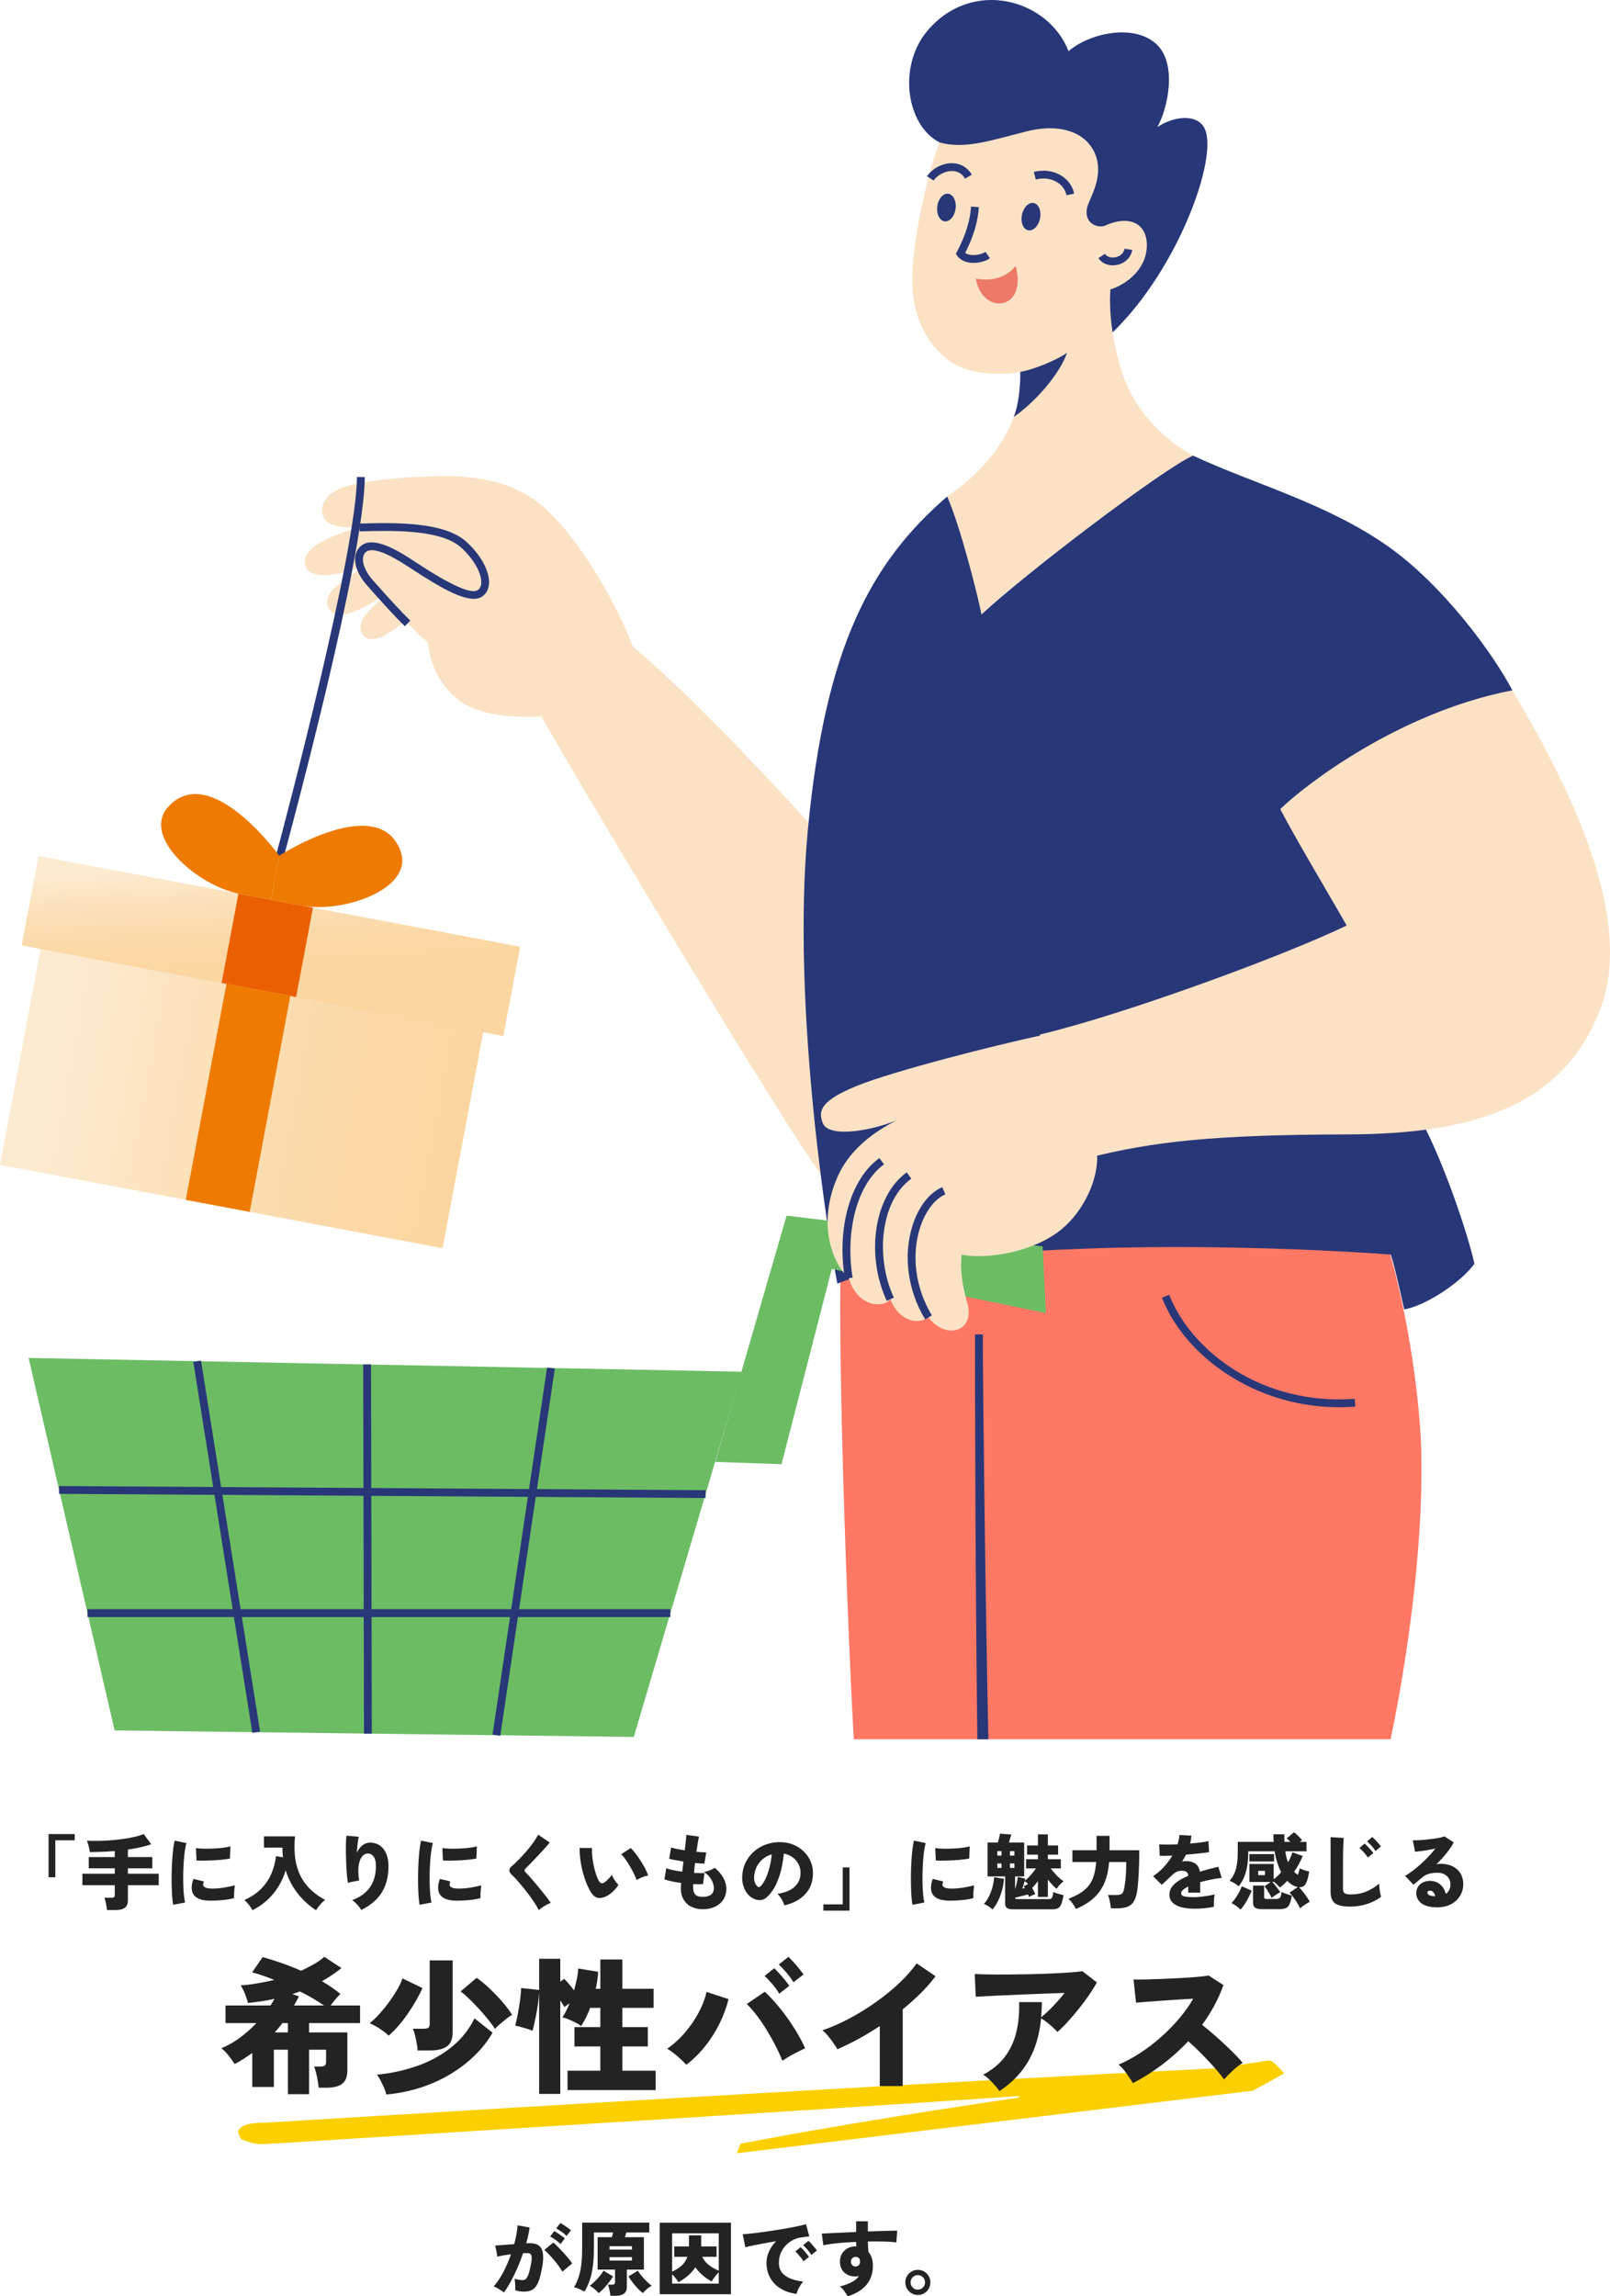 <?xml version="1.0" encoding="UTF-8"?><svg id="_レイヤー_2" xmlns="http://www.w3.org/2000/svg" width="391.996" height="559.062" xmlns:xlink="http://www.w3.org/1999/xlink" viewBox="0 0 391.996 559.062"><defs><linearGradient id="_名称未設定グラデーション_136" x1="-1416.17" y1="-499.742" x2="-1306.519" y2="-499.742" gradientTransform="translate(1421.072 762.427)" gradientUnits="userSpaceOnUse"><stop offset=".073" stop-color="#fdebd1"/><stop offset=".394" stop-color="#fce1ba"/><stop offset=".752" stop-color="#fbd8a6"/><stop offset="1" stop-color="#fbd6a0"/></linearGradient><linearGradient id="_名称未設定グラデーション_136-2" x1="-1366.64" y1="-554.639" x2="-1359.824" y2="-527.154" gradientTransform="translate(1427.167 763.023)" xlink:href="#_名称未設定グラデーション_136"/></defs><g id="text"><path d="M228.727,34.666c-8.13-4.249-10.142-18.594-2.957-27.135,10.926-12.989,29.485-7.76,34.399,4.94,4.893-4.291,15.505-6.754,21.125-1.965,5.62,4.789,2.931,16.259.474,20.453,3.888-2.636,9.278-3.266,11.291-.107,4.282,6.719-7.002,37.045-24.182,51.899-6.279-5.789-36.41-43.748-40.151-48.085Z" fill="#283778"/><path d="M228.727,34.666c-1.878,4.612-5.519,18.125-6.494,29.991-.975,11.867,3.387,19.029,8.679,23.042,5.292,4.013,14.095,3.561,17.502,2.831.731,12.843-7.459,23.261-17.791,30.346,2.13,5.407,6.074,19.238,8.349,28.714,7.512-7.598,41.738-33.072,51.509-38.666-5.409-2.906-13.952-9.707-17.327-20.379-3.223-10.189-2.979-17.75-2.8-20.074,3.409-1.061,8.491-4.439,8.853-10.165.362-5.726-4.025-8.24-10.35-5.284-2.312.576-5.348-1.273-3.958-5.168.814-2.279,3.773-7.12,1.807-12.194-1.966-5.074-8.012-7.87-16.74-5.674-8.729,2.196-15.05,4.428-21.239,2.68Z" fill="#fce2c4"/><path d="M270.927,64.601c.375,0,.76-.042,1.148-.129,1.93-.431,3.34-1.86,3.59-3.641l-1.887-.265c-.168,1.198-1.204,1.843-2.118,2.046-.845.189-2.039.09-2.625-.809l-1.596,1.042c.733,1.122,2.033,1.755,3.487,1.755Z" fill="#283778"/><path d="M227.313,43.959c.892-1.361,2.852-2.358,4.551-2.324,1.348.029,2.396.654,3.112,1.858l1.637-.975c-1.045-1.755-2.717-2.745-4.709-2.788-2.38-.049-4.924,1.259-6.186,3.185l1.594,1.044Z" fill="#283778"/><path d="M259.66,47.529l1.868-.379c-.366-1.804-1.463-3.356-3.088-4.368-1.929-1.202-4.384-1.538-6.733-.921l.483,1.843c1.845-.484,3.756-.231,5.242.696.832.518,1.894,1.482,2.228,3.13Z" fill="#283778"/><ellipse cx="230.436" cy="50.525" rx="3.387" ry="2.25" transform="translate(150.481 272.473) rotate(-82.556)" fill="#283778"/><ellipse cx="251.017" cy="52.75" rx="3.387" ry="2.25" transform="translate(148.917 288.053) rotate(-78.411)" fill="#283778"/><path d="M237.055,64.003c1.479,0,2.981-.436,3.966-1.116l-1.082-1.569c-1.177.811-3.714,1.148-4.936.25,2.031-3.988,3.118-7.641,3.32-11.149l-1.903-.109c-.193,3.361-1.344,7.055-3.42,10.98l-.274.519.34.479c.868,1.221,2.415,1.714,3.988,1.715Z" fill="#283778"/><path d="M237.613,67.815c3.629.747,7.488-.196,9.657-3.093.848,2.738.996,7.55-2.502,8.877-3.107,1.179-6.529-1.42-7.155-5.784Z" fill="#ed7969"/><path d="M338.584,423.443c5.708-27.373,8.579-57.044,7.153-76.212-1.664-22.383-7.023-42.831-9.957-50.168-5.148.139-126.857,3.497-130.676,3.477-1.56,12.446.576,82.26,2.759,122.903h130.72Z" fill="#ff7864"/><path d="M326.089,342.603c1.295,0,2.595-.048,3.901-.145l-.141-1.9c-22.455,1.663-39.725-11.481-45.177-25.321l-1.773.699c3.003,7.622,9.111,14.531,17.2,19.454,7.805,4.75,16.721,7.214,25.989,7.214Z" fill="#283778"/><path d="M204.499,208.69c-9.445-10.508-33.728-37.369-50.402-51.25-4.095-10.815-12.779-25.642-20.819-33.173-6.801-6.369-15.211-8.406-25.287-8.341-10.076.065-18.836,1.14-23.366,2.363-4.223,1.14-6.744,3.807-6.114,6.854.699,3.377,5.256,3.272,9.033,3.271-3.44.986-6.109,1.783-9.235,3.498-3.567,1.957-4.729,4.148-3.735,6.31.736,1.601,3.326,2.051,6.085,1.704,3.075-.387,6.226-1.473,8.052-2.154-1.708,1.2-4.545,3.058-6.969,5.115-1.689,1.433-2.568,3.331-1.873,4.892,1.001,2.248,3.391,2.249,6.285,1.145,3.111-1.187,6.248-3.297,8.168-4.424-1.595,1.493-3.989,3.428-5.548,5.491-1.078,1.427-1.248,3.113-.551,4.366.932,1.676,3.333,1.522,5.355.395,2.069-1.153,3.942-2.687,5.122-3.498,1.424,1.387,4.354,4.274,5.515,5.254.171,2.333,1.193,8.85,7.051,13.606,5.858,4.755,15.558,4.477,20.601,4.348,3.339,6.66,62.313,105.177,68.637,112.183.816-15.939,3.068-67.304,3.992-77.955Z" fill="#fce2c4"/><path d="M98.566,152.457l1.328-1.366c-2.136-2.076-5.151-5.334-9.218-9.96-1.87-2.127-3.075-5.068-1.762-6.573.847-.971,3.219-1.255,9.704,2.905.449.288.945.611,1.479.959,7.435,4.843,14.363,9.002,17.416,6.729.968-.72,1.51-1.822,1.567-3.185.126-2.981-2.141-7.064-5.641-10.16-5.537-4.899-17.803-4.564-25.919-4.341l.052,1.905c7.817-.214,19.63-.537,24.605,3.864,3.045,2.694,5.101,6.252,5,8.652-.033.782-.303,1.366-.801,1.737-2.243,1.67-11.349-4.263-15.238-6.797-.538-.35-1.038-.676-1.49-.966-3.963-2.542-9.536-5.572-12.168-2.554-2.14,2.452-.654,6.33,1.767,9.084,4.1,4.664,7.148,7.958,9.321,10.069Z" fill="#283778"/><path d="M68.902,209.3c2.16-8.02,19.705-73.237,19.924-93.158l-1.906-.021c-.201,18.306-16.969,81.953-19.858,92.683l1.84.495Z" fill="#283778"/><path d="M358.988,307.679c-3.512,4.797-12.089,10.271-17.09,11.11-1.742-7.755-2.396-10.549-3.258-13.35,2.762-.509,15.874.556,20.348,2.24Z" fill="#283778"/><path d="M290.481,110.925c14.635,6.856,32.617,11.573,47.616,22.193,13.348,9.452,25.544,26.147,30.12,34.95-4.387,13.26-17.963,95.399-21.012,107.005,4.71,9.434,10.053,24.848,11.784,32.605-12.108-2.388-56.759-5.057-94.18-3.704-37.421,1.354-50.943,4.603-60.925,8.536-1.727-8.422-11.384-66.696-7.168-110.73,4.216-44.033,15.168-64.732,33.908-80.904,3.036,6.907,7.216,23.063,8.349,28.714,10.512-9.824,44.436-35.631,51.509-38.666Z" fill="#283778"/><path d="M310.871,197.441l1.678-.903c-.938-1.745-2.089-3.825-3.306-6.028-3.445-6.232-7.733-13.988-10.547-20.143l-1.733.792c2.844,6.221,7.152,14.012,10.613,20.272,1.215,2.198,2.362,4.273,3.296,6.008Z" fill="#283778"/><path d="M311.71,196.99c5.921-5.784,28.832-23.567,56.507-28.922,13.167,22.207,30.254,55.249,21.28,78.004-8.975,22.756-29.789,30.063-61.669,30.117-31.88.054-47.274,1.711-63.004,5.748-2.529-7.492-11.9-17.45-11.612-30.068,20.328-4.83,59.338-19.123,74.661-26.543-3.701-6.578-12.201-20.734-16.163-28.337Z" fill="#fce2c4"/><polygon points="254.66 319.697 253.852 303.452 191.509 295.959 174.165 355.912 190.279 356.476 202.516 308.94 254.66 319.697" fill="#6cbc64"/><polygon points="6.966 330.606 180.588 333.958 154.316 422.882 27.906 421.298 6.966 330.606" fill="#6cbc64"/><rect x="54.237" y="330.829" width="1.905" height="91.471" transform="translate(-58.523 13.362) rotate(-9.047)" fill="#283778"/><rect x="88.529" y="332.197" width="1.906" height="89.874" transform="translate(-.811 .193) rotate(-.123)" fill="#283778"/><rect x="82.314" y="376.809" width="90.382" height="1.905" transform="translate(-264.89 448.383) rotate(-81.552)" fill="#283778"/><rect x="92.132" y="284.55" width="1.906" height="157.401" transform="translate(-270.758 453.993) rotate(-89.631)" fill="#283778"/><rect x="21.3" y="391.778" width="141.911" height="1.906" fill="#283778"/><path d="M254.406,251.87c-12.102,2.572-36.897,8.891-45.737,12.483-8.841,3.592-9.539,6.097-8.342,9.078,1.571,3.912,12.869,1.553,18.167-.763-7.915,3.93-12.3,8.815-14.452,13.581-5.051,11.185-1.715,20.827,2.604,24.954,2.289,7.281,8.587,7.241,10.122,5.123,2.037,5.157,6.544,6.383,9.304,4.409,4.152,5.571,11.464,3.517,9.434-3.528-.992-3.442-1.833-7.514-1.356-11.768,4.3,1.039,15.424.197,23.152-5.266,5.906-4.175,10.008-12.27,9.833-18.677-3.119-5.793-8.159-20.189-12.728-29.625Z" fill="#fce2c4"/><path d="M207.586,311.05c-1.879-11.622,1.266-22.958,7.648-27.568l-1.116-1.545c-7.053,5.094-10.434,16.916-8.413,29.417l1.881-.304Z" fill="#283778"/><path d="M215.903,316.725l1.729-.8c-2.277-4.92-3.147-10.883-2.385-16.361.782-5.622,3.139-10.096,6.636-12.596l-1.108-1.55c-7.887,5.638-10.118,19.975-4.872,31.307Z" fill="#283778"/><path d="M225.257,321.228l1.629-.989c-3.983-6.559-5.056-14.543-2.87-21.357,1.274-3.969,3.575-6.998,6.155-8.101l-.749-1.752c-3.127,1.337-5.758,4.716-7.22,9.271-2.353,7.332-1.211,15.903,3.055,22.928Z" fill="#283778"/><path d="M248.414,90.531c2.872-.439,8.611-2.695,11.391-4.641-1.82,5.191-7.693,11.974-12.997,15.627,1.302-3.089,1.672-8.313,1.606-10.986Z" fill="#283778"/><rect x="4.902" y="231.077" width="109.651" height="63.216" transform="translate(49.637 -6.516) rotate(10.663)" fill="url(#_名称未設定グラデーション_136)"/><rect x="6.307" y="219.249" width="119.323" height="22.15" transform="translate(43.756 -8.229) rotate(10.663)" fill="url(#_名称未設定グラデーション_136-2)"/><rect x="55.842" y="219.08" width="18.464" height="22.15" transform="translate(43.693 -8.065) rotate(10.659)" fill="#ea6000"/><rect x="50.046" y="240.556" width="15.832" height="53.49" transform="translate(50.46 -6.109) rotate(10.663)" fill="#ee7a00"/><path d="M67.982,208.321s-16.867-23.313-27.087-11.812c-6.497,7.311,7.367,19.212,17.47,21.114,5.618,1.058,6.217,1.17,7.596,1.43,1.288-6.843,2.021-10.732,2.021-10.732Z" fill="#ee7a00"/><path d="M67.982,208.321s24.19-15.583,29.528-1.153c3.394,9.174-13.849,15.217-23.952,13.315-5.618-1.058-6.217-1.17-7.596-1.43,1.288-6.843,2.021-10.732,2.021-10.732Z" fill="#ee7a00"/><path d="M240.645,423.443c-.787-37.313-1.387-89.406-1.339-98.571l-1.906-.01c-.049,9.488.077,61.751.561,98.581h2.684Z" fill="#283778"/><path d="M310.998,502.991c-1.347-1.326-1.696-1.408-2.462-1.29-3.479.536-7.497,1.146-11.916,1.811-72.736,3.673-157.18,8.704-228.716,13.084-4.703.445-8.003-.3-9.83,1.997-.396.498.693,2.253.693,2.253,4.569,1.739,4.941,1.065,9.576.93,56.86-3.633,119.773-7.375,179.543-11.446.213-.015.233.352.021.383-43.055,6.297-67.597,11.209-67.597,11.209l-.941,2.319,125.614-15.228,3.775-2.04,3.758-2.113s.798.411-1.519-1.87Z" fill="#fccf00"/><path d="M11.825,457.042v-10.52h6.361v1.52h-4.721v9h-1.641Z" fill="#232323"/><path d="M26.046,465.022c-.027-.28-.07-.61-.131-.99-.059-.38-.133-.753-.219-1.12-.088-.366-.184-.663-.291-.89h1.74c.279,0,.482-.04.609-.12s.191-.26.191-.54v-2.38h-7.881v-2.8h7.881v-1.32h-6.34v-2.74h6.34v-1.46c-2.014.16-4.041.24-6.08.24-.055-.44-.145-.917-.271-1.43-.125-.514-.27-.957-.43-1.33.828.04,1.736.054,2.73.04s2.01-.061,3.051-.141c1.039-.08,2.059-.189,3.059-.33,1-.14,1.928-.31,2.781-.51s1.586-.427,2.199-.68l1.84,2.479c-.826.294-1.719.547-2.68.761-.959.213-1.959.394-3,.54v1.819h5.939v2.74h-5.939v1.32h7.5v2.8h-7.5v3.66c0,.84-.244,1.446-.73,1.819-.486.374-1.223.561-2.209.561h-2.16Z" fill="#232323"/><path d="M42.145,463.742c-.094-.573-.17-1.27-.23-2.09-.059-.82-.1-1.713-.119-2.68s-.02-1.96,0-2.98c.02-1.02.061-2.02.119-3,.061-.979.141-1.887.24-2.72s.223-1.55.371-2.15l2.879.601c-.16.479-.293,1.106-.4,1.88-.105.773-.193,1.623-.26,2.55s-.109,1.88-.129,2.86c-.021.979-.018,1.93.01,2.85.025.92.076,1.757.15,2.51.072.754.17,1.357.289,1.811l-2.92.56ZM51.245,462.742c-1.346,0-2.406-.213-3.18-.64s-1.227-1.087-1.359-1.98c-.107-.746.02-1.64.379-2.68l2.561.62c-.16.387-.213.7-.16.939.133.534.906.801,2.32.801.586,0,1.203-.04,1.85-.12s1.277-.181,1.891-.3c.613-.12,1.16-.24,1.641-.36-.041.253-.08.566-.121.939-.039.374-.066.754-.08,1.141s-.014.727,0,1.02c-.586.16-1.227.287-1.92.38-.693.094-1.373.157-2.039.19-.668.033-1.26.05-1.781.05ZM47.845,452.962l-.139-3.02c.52.08,1.156.127,1.91.14.752.014,1.535.004,2.35-.029.812-.033,1.586-.097,2.32-.19.732-.093,1.34-.206,1.82-.34l-.121,2.96c-.533.106-1.16.197-1.879.27-.721.074-1.465.131-2.23.171-.768.039-1.504.062-2.211.069s-1.312-.003-1.82-.03Z" fill="#232323"/><path d="M61.466,465.062c-.24-.453-.529-.897-.871-1.33-.34-.434-.703-.816-1.09-1.15,1.654-.746,3.014-1.659,4.08-2.739s1.891-2.294,2.471-3.641.963-2.779,1.15-4.3l1.699.28c-.053-.387-.09-.773-.109-1.16s-.029-.787-.029-1.2h-4.5v-2.74h7.559c-.16,1.641-.17,3.2-.029,4.681.141,1.479.477,2.87,1.01,4.17s1.316,2.507,2.35,3.62,2.371,2.116,4.01,3.01c-.412.293-.812.67-1.199,1.13s-.734.917-1.041,1.37c-1.053-.693-2.057-1.514-3.01-2.46s-1.807-2.026-2.559-3.24c-.754-1.213-1.357-2.553-1.811-4.02-.4,1.399-.98,2.713-1.74,3.939s-1.674,2.33-2.74,3.311c-1.066.979-2.268,1.803-3.6,2.47Z" fill="#232323"/><path d="M87.985,465.002c-.24-.387-.572-.816-1-1.29-.426-.473-.84-.843-1.24-1.109,1.881-.667,3.314-1.696,4.301-3.09s1.48-3.123,1.48-5.19c0-1.12-.207-1.92-.621-2.399-.412-.48-.906-.7-1.48-.66-.467.026-.896.279-1.289.76-.393.479-.664,1.203-.811,2.17s-.105,2.19.121,3.67c-.254.014-.561.054-.92.12-.361.066-.707.14-1.041.22s-.586.153-.76.221c-.094-.493-.178-1.127-.25-1.9-.074-.773-.131-1.616-.17-2.53-.039-.913-.066-1.823-.08-2.729-.014-.907-.01-1.743.01-2.511.02-.767.057-1.376.109-1.829l3,.26c-.105.467-.199,1.057-.279,1.77-.08.714-.141,1.424-.18,2.13.334-.746.779-1.347,1.34-1.8s1.188-.68,1.881-.68c.879,0,1.656.224,2.33.67.672.447,1.199,1.097,1.58,1.95.379.854.568,1.887.568,3.1,0,1.8-.264,3.374-.789,4.72-.527,1.348-1.279,2.504-2.26,3.471-.98.966-2.164,1.796-3.551,2.489Z" fill="#232323"/><path d="M102.145,463.742c-.094-.573-.17-1.27-.23-2.09-.059-.82-.1-1.713-.119-2.68s-.02-1.96,0-2.98c.02-1.02.061-2.02.119-3,.061-.979.141-1.887.24-2.72s.223-1.55.371-2.15l2.879.601c-.16.479-.293,1.106-.4,1.88-.105.773-.193,1.623-.26,2.55s-.109,1.88-.129,2.86c-.021.979-.018,1.93.01,2.85.025.92.076,1.757.15,2.51.072.754.17,1.357.289,1.811l-2.92.56ZM111.245,462.742c-1.346,0-2.406-.213-3.18-.64s-1.227-1.087-1.359-1.98c-.107-.746.02-1.64.379-2.68l2.561.62c-.16.387-.213.7-.16.939.133.534.906.801,2.32.801.586,0,1.203-.04,1.85-.12s1.277-.181,1.891-.3c.613-.12,1.16-.24,1.641-.36-.041.253-.08.566-.121.939-.039.374-.066.754-.08,1.141s-.014.727,0,1.02c-.586.16-1.227.287-1.92.38-.693.094-1.373.157-2.039.19-.668.033-1.26.05-1.781.05ZM107.845,452.962l-.139-3.02c.52.08,1.156.127,1.91.14.752.014,1.535.004,2.35-.029.812-.033,1.586-.097,2.32-.19.732-.093,1.34-.206,1.82-.34l-.121,2.96c-.533.106-1.16.197-1.879.27-.721.074-1.465.131-2.23.171-.768.039-1.504.062-2.211.069s-1.312-.003-1.82-.03Z" fill="#232323"/><path d="M131.186,465.042c-.254-.507-.592-1.083-1.012-1.729s-.883-1.311-1.389-1.99c-.508-.68-1.02-1.337-1.541-1.97-.52-.633-1-1.196-1.439-1.69-.439-.493-.807-.866-1.1-1.12-.467-.426-.701-.819-.701-1.18s.207-.706.621-1.04c.32-.267.707-.623,1.16-1.07.453-.446.936-.946,1.449-1.5.514-.553,1.018-1.13,1.51-1.729.494-.6.941-1.19,1.34-1.771.4-.579.713-1.109.941-1.59l2.818,1.92c-.238.308-.553.677-.939,1.11s-.811.896-1.27,1.39c-.461.494-.92.983-1.381,1.471-.459.486-.896.939-1.309,1.359-.414.42-.76.771-1.041,1.05-.133.134-.197.273-.189.421.006.146.096.307.27.479.254.24.59.597,1.01,1.07s.877,1.003,1.371,1.59c.492.587.982,1.18,1.469,1.78.486.6.932,1.159,1.33,1.68.4.52.713.947.941,1.28-.295.12-.627.279-1,.479-.375.2-.734.413-1.08.641-.348.227-.627.446-.84.659Z" fill="#232323"/><path d="M147.786,461.582c-.773.414-1.475.577-2.1.49-.627-.087-1.168-.456-1.621-1.11-.439-.64-.844-1.406-1.209-2.3-.367-.893-.684-1.847-.951-2.859-.266-1.014-.467-2.03-.6-3.051-.133-1.02-.193-1.97-.18-2.85l3.02.021c-.039.613-.02,1.303.061,2.069s.203,1.537.369,2.311c.168.773.363,1.486.59,2.14s.461,1.18.701,1.58c.346.507.76.606,1.24.3.307-.2.633-.473.979-.82.348-.346.646-.699.9-1.06.08.24.211.52.391.84s.379.627.6.92c.221.294.416.533.59.721-.414.613-.854,1.14-1.32,1.579-.467.44-.953.801-1.459,1.08ZM155.005,457.723c-.133-.4-.342-.896-.629-1.49-.287-.593-.617-1.207-.99-1.84-.373-.634-.746-1.217-1.119-1.75-.375-.533-.721-.934-1.041-1.2l2.34-1.52c.359.333.756.783,1.189,1.35s.857,1.177,1.271,1.83c.412.653.779,1.29,1.1,1.91s.547,1.149.68,1.59c-.508.094-1.014.247-1.52.46-.508.213-.934.434-1.281.66Z" fill="#232323"/><path d="M171.106,464.822c-1.027,0-1.943-.196-2.75-.59-.809-.394-1.441-.974-1.9-1.74-.461-.767-.689-1.703-.689-2.81,0-.146.01-.327.029-.54s.037-.453.049-.72c-.826-.107-1.602-.237-2.328-.391-.729-.153-1.311-.316-1.75-.49l.459-2.72c.387.174.926.334,1.619.48s1.447.273,2.262.38c.053-.4.102-.811.148-1.23s.098-.836.15-1.25c-.719-.106-1.393-.22-2.02-.34s-1.113-.227-1.461-.32l.48-2.76c.348.12.814.24,1.4.36s1.227.233,1.92.34c.107-.854.193-1.616.26-2.29.066-.673.107-1.163.121-1.47l3.08.42c-.08.319-.174.807-.281,1.46s-.219,1.399-.34,2.24c.48.04.924.073,1.33.1.406.027.756.04,1.051.04l-.441,2.74c-.252,0-.58-.014-.979-.04-.4-.026-.834-.066-1.301-.12-.053.413-.1.823-.141,1.229-.039.407-.072.804-.1,1.19.508.026.977.043,1.41.05s.811-.003,1.131-.03l-.361,2.721c-.332.013-.703.02-1.109.02s-.83-.013-1.27-.04c-.014.147-.02.29-.02.431v.409c0,.773.18,1.348.539,1.721s.961.56,1.801.56c.826,0,1.482-.173,1.969-.52s.73-.887.73-1.62c0-.4-.084-.837-.25-1.311-.166-.473-.43-.939-.789-1.399-.361-.46-.82-.87-1.381-1.23.32-.04.65-.116.99-.229s.656-.243.949-.391c.293-.146.52-.279.68-.399.908.733,1.607,1.543,2.102,2.43.492.887.738,1.777.738,2.67,0,1.054-.252,1.953-.76,2.7-.506.747-1.189,1.316-2.049,1.71-.861.394-1.838.59-2.93.59Z" fill="#232323"/><path d="M190.966,463.883c-.053-.268-.17-.577-.35-.931-.18-.353-.387-.703-.621-1.05-.232-.347-.469-.62-.709-.82,1.879-.293,3.273-.866,4.18-1.72s1.387-1.88,1.439-3.08c.053-.906-.107-1.713-.48-2.42-.373-.706-.877-1.283-1.51-1.729-.633-.447-1.322-.73-2.07-.851-.105,1.188-.303,2.41-.59,3.67-.285,1.26-.684,2.454-1.189,3.58-.506,1.127-1.133,2.09-1.879,2.891-.627.68-1.221,1.062-1.781,1.149s-1.152.004-1.779-.25c-.613-.253-1.146-.656-1.6-1.21-.455-.553-.797-1.206-1.031-1.96-.232-.753-.33-1.55-.289-2.39.066-1.254.363-2.4.889-3.44.527-1.04,1.23-1.93,2.111-2.67.879-.74,1.889-1.3,3.029-1.68s2.357-.537,3.65-.471c1.08.054,2.086.29,3.02.71.934.421,1.75.99,2.451,1.711.699.72,1.236,1.553,1.609,2.5.373.946.527,1.973.459,3.079-.092,1.934-.76,3.53-2,4.79-1.238,1.261-2.893,2.124-4.959,2.591ZM185.145,459.263c.453-.427.871-1.051,1.25-1.87.381-.82.703-1.747.971-2.78.266-1.033.445-2.083.539-3.15-.826.24-1.557.624-2.189,1.15-.633.527-1.131,1.157-1.49,1.89-.359.733-.566,1.54-.619,2.421-.027.52.029.973.17,1.359.139.387.342.707.609.96.254.254.506.26.76.021Z" fill="#232323"/><path d="M200.466,465.162v-1.52h4.721v-9h1.639v10.52h-6.359Z" fill="#232323"/><path d="M222.145,463.742c-.094-.573-.17-1.27-.23-2.09-.059-.82-.1-1.713-.119-2.68s-.02-1.96,0-2.98c.02-1.02.061-2.02.119-3,.061-.979.141-1.887.24-2.72s.223-1.55.371-2.15l2.879.601c-.16.479-.293,1.106-.4,1.88-.105.773-.193,1.623-.26,2.55s-.109,1.88-.129,2.86c-.021.979-.018,1.93.01,2.85.025.92.076,1.757.15,2.51.072.754.17,1.357.289,1.811l-2.92.56ZM231.245,462.742c-1.346,0-2.406-.213-3.18-.64s-1.227-1.087-1.359-1.98c-.107-.746.02-1.64.379-2.68l2.561.62c-.16.387-.213.7-.16.939.133.534.906.801,2.32.801.586,0,1.203-.04,1.85-.12s1.277-.181,1.891-.3c.613-.12,1.16-.24,1.641-.36-.041.253-.08.566-.121.939-.039.374-.066.754-.08,1.141s-.014.727,0,1.02c-.586.16-1.227.287-1.92.38-.693.094-1.373.157-2.039.19-.668.033-1.26.05-1.781.05ZM227.845,452.962l-.139-3.02c.52.08,1.156.127,1.91.14.752.014,1.535.004,2.35-.029.812-.033,1.586-.097,2.32-.19.732-.093,1.34-.206,1.82-.34l-.121,2.96c-.533.106-1.16.197-1.879.27-.721.074-1.465.131-2.23.171-.768.039-1.504.062-2.211.069s-1.312-.003-1.82-.03Z" fill="#232323"/><path d="M241.645,464.883c-.254-.254-.59-.518-1.01-.79-.42-.273-.783-.457-1.09-.551.467-.493.879-1.103,1.24-1.83.359-.727.65-1.5.869-2.319.221-.82.344-1.604.371-2.351l2.42.381c-.068.933-.227,1.863-.48,2.789-.254.928-.576,1.794-.971,2.601-.393.807-.844,1.496-1.35,2.07ZM246.706,464.843c-.734,0-1.248-.11-1.541-.33-.293-.221-.439-.584-.439-1.09v-6.58h-4.279v-8.261h2.5c.119-.386.229-.779.33-1.18.1-.4.162-.727.189-.979l2.779.22c-.053.173-.139.46-.26.859-.119.4-.232.761-.34,1.08h3.721v8.261h-2.221v3.119c.107-.319.203-.666.291-1.039.086-.374.166-.737.238-1.091.074-.353.123-.643.15-.87l1.801.421c-.014.079-.031.159-.051.239s-.043.167-.07.261c.48-.36.967-.817,1.461-1.37.492-.554.912-1.097,1.26-1.63h-2.4v-2.24h2.881v-1.101h-2.641v-2.239h2.641v-2.7h2.42v2.7h2.5v2.239h-2.5v1.101h3.16v2.24h-2.48c.426.573.926,1.153,1.5,1.739.572.587,1.127,1.054,1.66,1.4-.293.213-.598.483-.91.81-.312.327-.584.67-.811,1.03-.346-.293-.703-.637-1.07-1.03-.365-.393-.717-.803-1.049-1.229v4.22h-2.42v-3.82c-.213.294-.439.58-.68.86s-.48.533-.721.76c.16.294.311.577.449.851.141.273.244.497.311.67-.24.08-.52.189-.84.33-.32.14-.553.263-.699.37-.027-.08-.061-.174-.102-.28-.039-.106-.086-.22-.139-.34-.293.08-.635.17-1.02.27-.389.101-.768.193-1.141.28s-.701.163-.98.229c0,.134.041.228.121.28.078.054.232.08.459.08h7.66c.387,0,.646-.13.779-.39.133-.261.227-.71.281-1.351.172.094.416.19.729.29.314.101.635.193.961.28s.596.157.811.21c-.148.867-.314,1.554-.5,2.06-.188.507-.443.863-.771,1.07-.326.207-.783.311-1.369.311h-9.6ZM242.825,451.763h1.02v-1.08h-1.02v1.08ZM242.825,454.763h1.02v-1.08h-1.02v1.08ZM245.905,451.763h1.08v-1.08h-1.08v1.08ZM245.905,454.763h1.08v-1.08h-1.08v1.08ZM248.905,459.822c.121-.026.234-.053.34-.08.107-.026.201-.046.281-.06-.055-.094-.102-.177-.141-.25-.041-.073-.08-.144-.119-.21l1.059-.54c-.133-.146-.273-.276-.42-.391-.146-.112-.287-.216-.42-.31-.08.293-.17.597-.27.91s-.203.623-.311.93Z" fill="#232323"/><path d="M261.966,464.763c-.213-.454-.494-.914-.84-1.38-.348-.467-.674-.834-.98-1.101,1.16-.453,2.143-.937,2.949-1.45.807-.513,1.475-1.106,2-1.779.527-.674.934-1.477,1.221-2.41s.477-2.04.57-3.32h-5.779v-2.86h5.879v-3.5h3.16v3.5h7.24c0,1.294-.02,2.563-.061,3.811-.039,1.247-.096,2.373-.17,3.38-.072,1.007-.15,1.81-.23,2.41-.172,1.2-.445,2.127-.818,2.78-.375.652-.898,1.109-1.57,1.369-.674.261-1.551.391-2.631.391h-1.42c-.027-.307-.076-.664-.15-1.07-.072-.406-.156-.807-.25-1.2-.092-.393-.199-.716-.318-.97h2.078c.588,0,1.023-.11,1.311-.33s.484-.703.59-1.45c.041-.279.088-.58.141-.899.053-.32.104-.707.15-1.16s.086-1.021.119-1.7.051-1.513.051-2.5h-4.16c-.146,1.854-.504,3.49-1.07,4.91s-1.414,2.663-2.539,3.729c-1.127,1.067-2.617,2-4.471,2.801Z" fill="#232323"/><path d="M290.905,464.702c-1.174,0-2.223-.113-3.15-.34-.926-.227-1.662-.594-2.209-1.1-.547-.507-.82-1.181-.82-2.021,0-.666.193-1.272.58-1.819s.924-1.044,1.609-1.49c.688-.447,1.477-.856,2.371-1.23v-.1c0-.347-.111-.613-.33-.8-.221-.187-.49-.294-.811-.32-.574-.066-1.076-.013-1.51.16s-.924.533-1.471,1.08c-.16.146-.387.359-.68.64s-.59.561-.891.84c-.299.28-.543.507-.729.681l-2.121-2.12c.895-.547,1.748-1.264,2.561-2.15s1.527-1.837,2.141-2.85c-1.414.066-2.441.087-3.08.06l-.121-2.8c.467.04,1.098.06,1.891.06s1.643-.02,2.551-.06c.266-.787.426-1.547.479-2.28l2.92.16c-.025.32-.066.64-.119.96s-.127.64-.221.96c.947-.066,1.824-.153,2.631-.26s1.422-.22,1.85-.34l.16,2.7c-.373.066-.859.137-1.461.21-.6.073-1.256.143-1.969.21-.713.066-1.451.133-2.211.199-.133.294-.279.58-.439.86s-.326.554-.5.82c.359-.08.721-.12,1.08-.12.787,0,1.482.189,2.09.57.607.38.996,1.05,1.17,2.01.721-.227,1.457-.437,2.211-.63.752-.193,1.51-.384,2.27-.57l.84,2.72c-.961.107-1.883.25-2.77.431-.887.18-1.711.376-2.471.59v2.56h-2.92v-1.479c-.533.267-.953.536-1.26.81s-.461.53-.461.771c0,.413.24.683.721.81s1.287.19,2.42.19c.467,0,1.01-.033,1.631-.101.619-.066,1.232-.149,1.84-.25.605-.1,1.115-.21,1.529-.33-.039.24-.076.557-.109.95s-.057.78-.07,1.16-.014.683,0,.91c-.641.146-1.391.263-2.25.35s-1.656.13-2.391.13Z" fill="#232323"/><path d="M316.526,464.602c-.094-.24-.238-.533-.432-.88s-.416-.707-.67-1.08c-.252-.373-.506-.724-.76-1.05-.252-.327-.486-.591-.699-.79l2.02-1.38c-.414-.067-.84-.227-1.279-.48-.439-.253-.873-.6-1.301-1.04-.279.307-.57.6-.869.88-.301.28-.604.533-.91.76-.174-.213-.4-.456-.68-.729-.281-.273-.561-.517-.84-.73v.101h-.361c.213.213.447.477.701.79.252.313.496.623.729.93.234.307.41.567.531.78-.188.093-.42.227-.701.399-.279.174-.549.351-.809.53s-.457.33-.59.45c-.121-.293-.291-.627-.512-1-.219-.373-.443-.73-.67-1.07s-.412-.583-.559-.729l1.52-1.08h-5.18v-4.38h5.9v3.739c.613-.453,1.219-1.033,1.818-1.739-.332-.667-.639-1.42-.92-2.261-.279-.84-.5-1.779-.66-2.819h-6.42c0,1.413-.092,2.646-.279,3.7-.188,1.053-.453,1.97-.801,2.75-.346.779-.766,1.47-1.26,2.069-.279-.253-.627-.507-1.039-.76-.414-.253-.801-.446-1.16-.58.453-.533.822-1.106,1.109-1.72s.504-1.347.65-2.2.221-1.887.221-3.1v-2.46h8.74c-.041-.587-.061-1.2-.061-1.841h2.66c0,.334.002.65.01.95.006.3.016.597.029.891h1.441c-.174-.188-.338-.354-.49-.5-.154-.147-.291-.267-.41-.36l1.779-1.48c.201.147.424.334.67.561s.486.463.721.71c.232.247.422.463.57.649l-.561.421h1.641v2.3h-5.16c.133,1.013.352,1.906.66,2.68.227-.4.43-.803.609-1.21.18-.406.33-.816.449-1.23l2.521.9c-.268.64-.578,1.287-.932,1.94s-.742,1.293-1.17,1.92c.268.253.566.493.9.72.066-.16.146-.38.24-.66s.166-.593.221-.939c.307.173.686.333,1.139.479.453.147.848.254,1.182.32-.174,1.014-.361,1.797-.561,2.35-.201.554-.438.938-.711,1.15s-.623.319-1.049.319h-.16c.266.268.57.614.91,1.04.34.428.662.867.969,1.32s.555.847.74,1.18c-.199.094-.453.237-.76.431s-.607.396-.9.609c-.293.214-.533.4-.719.561ZM302.046,464.902c-.307-.307-.67-.606-1.09-.9-.42-.293-.791-.52-1.111-.68.32-.32.648-.723.98-1.21.334-.486.637-.99.91-1.51.273-.521.477-.974.609-1.36l2.4,1.04c-.174.48-.41,1.014-.709,1.601-.301.587-.623,1.149-.971,1.689-.346.54-.688.983-1.02,1.33ZM304.206,453.202v-1.8h6v1.8h-6ZM307.305,464.803c-.812,0-1.387-.12-1.721-.36-.332-.24-.5-.646-.5-1.22v-4.16h2.701v2.78c0,.173.043.297.129.369.088.074.264.11.531.11h2.26c.439,0,.752-.106.939-.32.188-.213.307-.673.359-1.38.201.094.451.197.75.311.301.113.611.22.932.319.318.101.6.184.84.25-.16.96-.354,1.678-.58,2.15-.227.474-.537.783-.93.93-.395.146-.918.221-1.57.221h-4.141ZM306.345,456.522h1.641v-1.04h-1.641v1.04Z" fill="#232323"/><path d="M328.745,464.183c-1.146,0-2.072-.113-2.779-.34-.707-.228-1.217-.607-1.529-1.141-.314-.533-.471-1.26-.471-2.18v-13.24l3.199.18c-.025.24-.053.624-.08,1.15-.025.527-.047,1.084-.059,1.67-.014.493-.023,1.04-.031,1.641-.006.6-.01,1.26-.01,1.979v6c0,.521.146.87.439,1.05.295.181.795.271,1.5.271,1.373,0,2.637-.243,3.791-.73,1.152-.486,2.176-1.116,3.07-1.89.012.333.043.71.09,1.13s.105.82.18,1.2c.072.38.137.677.189.89-.947.707-2.07,1.277-3.369,1.71-1.301.434-2.678.65-4.131.65ZM333.046,452.242c-.254-.399-.58-.819-.98-1.26s-.76-.793-1.08-1.06l1.26-1.08c.188.146.418.363.691.649.271.287.543.58.809.88.268.301.475.558.621.771l-1.32,1.1ZM334.905,450.643c-.254-.413-.58-.837-.98-1.271-.398-.433-.76-.783-1.08-1.05l1.262-1.08c.186.147.416.363.689.65s.543.58.811.88c.266.3.473.557.619.77l-1.32,1.101Z" fill="#232323"/><path d="M349.866,464.362c-1.146,0-2.094-.153-2.84-.46-.748-.307-1.301-.72-1.66-1.24-.361-.52-.541-1.1-.541-1.739,0-.627.15-1.164.451-1.61.299-.446.699-.79,1.199-1.03s1.043-.359,1.631-.359c.746,0,1.383.143,1.91.43.525.287.955.67,1.289,1.149.334.48.572,1.007.721,1.58.746-.52,1.119-1.307,1.119-2.359,0-.507-.127-.971-.379-1.391-.254-.42-.615-.756-1.08-1.01-.467-.253-1.014-.38-1.641-.38-.895,0-1.641.097-2.24.29s-1.133.497-1.6.91c-.254.213-.574.483-.961.81-.387.327-.752.63-1.1.91l-2.039-2.16c.559-.319,1.162-.723,1.809-1.21.646-.486,1.305-1.03,1.971-1.63s1.307-1.223,1.92-1.87c.613-.646,1.174-1.29,1.68-1.93-.6.12-1.209.236-1.83.35-.619.113-1.203.204-1.75.271s-1.006.113-1.379.14l-.541-2.8c.348.026.793.026,1.34,0s1.137-.07,1.77-.13c.635-.061,1.258-.134,1.871-.22.613-.087,1.16-.181,1.641-.28.479-.101.84-.203,1.08-.311l2.26,1.48c-.453.854-1.055,1.74-1.801,2.66s-1.553,1.813-2.42,2.68c.146-.053.311-.09.49-.11.18-.02.363-.029.551-.029,1.133,0,2.109.207,2.93.62s1.453.993,1.898,1.739c.447.747.672,1.613.672,2.601,0,1.04-.262,1.986-.781,2.84s-1.256,1.533-2.209,2.04c-.955.507-2.09.76-3.41.76ZM349.206,461.662h.24c-.094-.399-.248-.727-.461-.979s-.506-.38-.879-.38c-.135,0-.262.036-.381.109s-.18.204-.18.391c0,.213.123.396.369.55.248.153.678.257,1.291.31Z" fill="#232323"/><path d="M122.686,558.143c-.16-.16-.395-.34-.701-.54s-.623-.391-.949-.57c-.328-.18-.611-.303-.85-.37.826-.906,1.605-2.057,2.34-3.45.732-1.393,1.365-2.856,1.898-4.39-.639.08-1.256.17-1.85.271-.594.1-1.096.21-1.51.33-.014-.227-.049-.517-.109-.87s-.127-.7-.201-1.04c-.072-.34-.148-.604-.229-.79.293-.026.686-.061,1.18-.101.492-.04,1.043-.083,1.65-.13.605-.046,1.215-.09,1.83-.13.227-.813.408-1.606.549-2.38s.236-1.507.291-2.2l2.92.521c-.16,1.199-.434,2.486-.82,3.859.213-.013.402-.02.57-.02h.449c.561,0,1.062.087,1.51.26.447.174.807.474,1.08.9s.439,1.017.5,1.77c.061.754-.016,1.71-.23,2.87-.213,1.214-.445,2.21-.699,2.99-.254.779-.551,1.387-.891,1.819-.34.434-.742.737-1.209.91-.467.174-1.02.261-1.66.261-.801,0-1.5-.12-2.1-.36.012-.253.016-.55.01-.89-.008-.341-.023-.681-.051-1.021s-.072-.63-.139-.87c.305.094.646.174,1.02.24s.693.1.959.1c.201,0,.383-.04.551-.12.166-.079.33-.239.49-.479s.32-.606.48-1.1c.158-.493.318-1.16.479-2,.174-.841.244-1.464.211-1.87-.033-.407-.145-.677-.33-.811-.188-.133-.434-.2-.74-.2h-.461c-.172,0-.359.007-.559.021-.414,1.24-.885,2.457-1.41,3.649-.527,1.194-1.07,2.301-1.631,3.32-.559,1.021-1.105,1.891-1.639,2.61ZM136.925,553.062c-.199-.36-.482-.797-.85-1.311-.367-.513-.773-1.032-1.219-1.56-.447-.526-.877-1.007-1.291-1.44-.414-.433-.76-.756-1.039-.97l2.199-1.82c.279.24.633.574,1.061,1,.426.428.865.888,1.32,1.381.453.493.875.979,1.27,1.46.393.479.703.899.93,1.26l-2.381,2ZM136.466,546.343c-.334-.347-.74-.69-1.221-1.03-.479-.34-.912-.61-1.299-.811l1-1.319c.213.106.486.27.82.49.332.22.662.446.988.68.328.233.584.437.771.609l-1.061,1.381ZM137.946,544.362c-.334-.347-.74-.687-1.221-1.02-.48-.334-.914-.601-1.301-.801l1-1.319c.215.106.488.267.82.479.334.214.664.44.99.681.326.239.584.446.77.619l-1.059,1.36Z" fill="#232323"/><path d="M148.606,558.942c-.014-.254-.051-.55-.111-.89-.059-.341-.133-.677-.219-1.011-.088-.333-.178-.606-.271-.819h.98c.268,0,.461-.04.58-.12.121-.08.18-.247.18-.5v-3.04h-4.24v-7.9h3.461c.066-.187.123-.38.17-.58.047-.199.096-.386.15-.56h-4.68v3.64c0,1.693-.084,3.193-.25,4.5-.168,1.308-.424,2.471-.771,3.49-.346,1.021-.779,1.943-1.299,2.771-.361-.228-.764-.438-1.211-.631-.447-.192-.883-.336-1.309-.43.531-.92.939-1.856,1.219-2.81.281-.953.477-1.983.59-3.091.113-1.106.17-2.359.17-3.76v-6.08h16.34v2.4h-5.6c-.053.174-.107.36-.16.56-.053.2-.105.394-.16.58h4.602v7.9h-4.141v4.14c0,.787-.234,1.356-.701,1.71s-1.166.53-2.1.53h-1.219ZM145.745,558.282c-.293-.347-.637-.687-1.029-1.02-.395-.333-.77-.587-1.131-.761.361-.267.764-.616,1.211-1.05.447-.433.867-.887,1.26-1.359.393-.474.689-.896.891-1.271l2.32,1.4c-.254.427-.58.899-.98,1.42-.4.52-.824,1.017-1.27,1.49-.447.473-.871.856-1.271,1.149ZM148.405,547.683h5.461v-.82h-5.461v.82ZM148.405,550.362h5.461v-.84h-5.461v.84ZM156.526,558.282c-.4-.293-.824-.677-1.271-1.149-.445-.474-.865-.971-1.26-1.49-.393-.521-.723-.993-.99-1.42l2.301-1.4c.213.374.516.797.91,1.271.393.473.812.927,1.26,1.359.447.434.85.783,1.211,1.05-.375.174-.758.428-1.15.761-.395.333-.73.673-1.01,1.02Z" fill="#232323"/><path d="M160.626,558.562v-17.42h17.34v17.42h-17.34ZM163.645,553.062c.812-.373,1.553-.837,2.221-1.39.666-.554,1.166-1.297,1.5-2.23h-3.201v-2.52h3.58v-2.7h2.98v2.7h3.74v2.52h-3.5c.387.813.947,1.497,1.68,2.05.732.554,1.52.997,2.359,1.33v-9.1h-11.359v9.34ZM163.645,555.962h11.359v-2.76c-.186.188-.398.42-.639.7s-.457.563-.65.85c-.193.287-.33.523-.41.71-.801-.426-1.539-.93-2.221-1.51-.68-.58-1.273-1.229-1.779-1.95-.48.733-1.066,1.4-1.76,2-.693.601-1.486,1.141-2.381,1.62-.172-.307-.398-.64-.68-1-.279-.359-.561-.666-.84-.92v2.26Z" fill="#232323"/><path d="M193.946,558.462c-1.453-.173-2.73-.59-3.83-1.25-1.1-.659-1.957-1.529-2.57-2.609s-.92-2.32-.92-3.72c0-.934.203-1.851.609-2.75.406-.9.984-1.73,1.73-2.49-1.027.173-2.029.35-3.01.53-.98.18-1.861.35-2.641.51s-1.396.307-1.85.439l-.641-3.18c.428-.013,1.037-.06,1.83-.14s1.697-.19,2.711-.33c1.012-.141,2.062-.293,3.15-.46,1.086-.167,2.135-.34,3.148-.521,1.014-.18,1.92-.356,2.721-.53.801-.173,1.42-.326,1.859-.46l.801,2.98c-.227.014-.504.043-.83.09s-.689.097-1.09.15c-.68.08-1.348.283-2,.609s-1.244.761-1.77,1.301c-.527.54-.943,1.166-1.25,1.88-.309.713-.461,1.503-.461,2.37,0,.986.254,1.793.76,2.42.508.627,1.207,1.113,2.1,1.46.895.347,1.914.587,3.061.72-.24.253-.477.566-.709.94-.234.373-.432.743-.59,1.109-.16.367-.268.677-.32.93ZM195.626,550.542c-.254-.426-.57-.859-.951-1.3-.379-.439-.723-.807-1.029-1.1l1.279-1.04c.188.16.414.387.682.68.266.294.525.594.779.9s.453.566.6.779l-1.359,1.08ZM197.546,548.982c-.254-.413-.574-.843-.961-1.29-.387-.446-.732-.81-1.039-1.09l1.299-1.04c.188.16.414.387.682.68.266.294.525.594.779.9s.447.566.58.78l-1.34,1.06Z" fill="#232323"/><path d="M206.405,559.062c-.199-.334-.463-.733-.789-1.2-.328-.467-.703-.86-1.131-1.18,1.293-.36,2.307-.747,3.041-1.16.732-.413,1.266-.887,1.6-1.42-.133.04-.264.073-.391.1-.127.027-.264.04-.41.04-1.094,0-1.99-.303-2.689-.91-.699-.606-1.076-1.47-1.131-2.59-.025-.72.121-1.37.441-1.95s.773-1.04,1.359-1.38,1.254-.51,2-.51h.1c.041,0,.074.007.1.021-.039-.347-.059-.714-.059-1.101-1.08.04-2.127.101-3.141.18-1.014.08-1.938.174-2.77.28-.834.107-1.523.227-2.07.36l-.381-2.84c.428-.027,1.066-.061,1.92-.101s1.84-.086,2.961-.14c1.119-.054,2.279-.106,3.48-.16v-2.6h2.859v2.479c1.066-.04,2.072-.076,3.02-.109s1.781-.057,2.5-.07c.721-.014,1.26-.021,1.621-.021l-.201,2.86c-.732-.106-1.717-.177-2.949-.21-1.234-.033-2.564-.036-3.99-.01,0,.439.014.877.039,1.31.027.434.061.844.102,1.23.719.84,1.08,1.953,1.08,3.34,0,1.894-.533,3.46-1.602,4.7-1.066,1.239-2.572,2.159-4.52,2.76ZM208.345,551.803c.348-.027.611-.15.791-.37.18-.221.27-.49.27-.811,0-.199-.047-.433-.139-.699-.24-.307-.547-.461-.922-.461-.332,0-.613.11-.84.33-.227.221-.332.497-.318.83.012.348.125.637.34.87.213.233.486.337.818.311Z" fill="#232323"/><path d="M223.466,558.742c-.547,0-1.053-.137-1.52-.41s-.838-.644-1.111-1.109c-.273-.467-.41-.987-.41-1.561,0-.56.137-1.069.41-1.529s.641-.827,1.102-1.101c.459-.273.969-.41,1.529-.41.572,0,1.09.137,1.551.41.459.273.826.641,1.1,1.101s.41.97.41,1.529c0,.573-.137,1.094-.41,1.561-.273.466-.645.836-1.111,1.109s-.979.41-1.539.41ZM223.466,557.442c.492,0,.91-.177,1.25-.53.34-.353.51-.763.51-1.229,0-.48-.166-.896-.5-1.25s-.754-.53-1.26-.53c-.494,0-.91.174-1.25.521s-.51.767-.51,1.26c0,.479.17.894.51,1.24s.756.52,1.25.52Z" fill="#232323"/><path d="M70.102,509.86v-10.836h-3.42v9.071h-5.258v-8.279c-.672.48-1.361.948-2.068,1.403-.709.456-1.447.889-2.215,1.296-.432-.671-.924-1.355-1.477-2.052-.551-.695-1.139-1.296-1.764-1.8,1.535-.624,3.029-1.47,4.482-2.538,1.451-1.067,2.801-2.262,4.051-3.582h-7.525v-4.284h10.945c.359-.552.684-1.092.971-1.62-1.031.24-2.082.438-3.15.595-1.066.156-2.166.294-3.293.414-.168-.672-.408-1.398-.721-2.179-.312-.779-.66-1.481-1.043-2.105,1.367-.096,2.74-.264,4.121-.504s2.73-.517,4.051-.828c-.961-.384-1.891-.732-2.791-1.044-.898-.312-1.77-.576-2.609-.792l2.557-3.708c1.439.384,2.963.858,4.572,1.422,1.607.564,3.203,1.194,4.787,1.89,1.152-.527,2.215-1.073,3.186-1.638.973-.563,1.795-1.146,2.467-1.746l4.176,2.736c-.744.6-1.512,1.164-2.305,1.691-.791.528-1.607,1.032-2.447,1.513.84.479,1.631.978,2.375,1.493.744.517,1.453,1.051,2.125,1.603-.385.36-.793.798-1.225,1.313-.432.517-.816,1.015-1.152,1.494h7.164v4.284h-12.42v2.269h9.324v9.287c0,1.465-.408,2.526-1.223,3.187-.816.66-2.09.99-3.816.99h-1.945c-.047-.48-.125-1.044-.232-1.692-.109-.648-.24-1.29-.396-1.926s-.318-1.146-.486-1.53h1.512c.48,0,.834-.077,1.062-.234.229-.155.342-.461.342-.918v-2.951h-4.141v10.836h-5.146ZM66.897,494.812h3.205v-2.269h-1.332c-.289.384-.59.763-.9,1.134-.312.373-.637.751-.973,1.135ZM71.577,488.26h7.309c-.793-.552-1.686-1.121-2.682-1.71-.996-.588-2.059-1.157-3.186-1.71l-1.836.648,1.584.54c-.17.384-.355.756-.559,1.115-.205.36-.414.732-.631,1.116Z" fill="#232323"/><path d="M94.618,495.604c-.312-.336-.75-.708-1.314-1.116s-1.146-.786-1.746-1.134-1.115-.606-1.549-.774c.77-.624,1.561-1.386,2.377-2.286s1.596-1.859,2.34-2.88c.744-1.02,1.404-2.028,1.98-3.024.576-.995,1.008-1.901,1.295-2.718l4.861,2.34c-.385.889-.883,1.866-1.494,2.935-.613,1.068-1.291,2.147-2.035,3.239-.744,1.093-1.523,2.106-2.34,3.042-.816.937-1.607,1.729-2.375,2.377ZM94.077,509.932c-.119-.504-.312-1.056-.576-1.655-.264-.601-.545-1.188-.846-1.765s-.594-1.044-.881-1.403c3.455-.336,6.73-1.05,9.828-2.143,3.096-1.092,5.85-2.598,8.262-4.518s4.301-4.271,5.67-7.057l4.391,3.492c-1.127,1.969-2.561,3.805-4.301,5.508-1.74,1.705-3.727,3.229-5.959,4.572-2.23,1.345-4.662,2.442-7.289,3.294-2.629.852-5.395,1.41-8.299,1.674ZM101.673,499.204c-.023-.504-.096-1.086-.215-1.746-.121-.66-.258-1.314-.414-1.962-.156-.648-.33-1.176-.521-1.584h2.627c.527,0,.906-.078,1.135-.234.227-.155.342-.485.342-.989v-15.408h5.58v17.532c0,1.56-.451,2.682-1.35,3.365-.9.685-2.264,1.026-4.086,1.026h-3.098ZM120.501,493.948c-.311-.528-.803-1.212-1.475-2.052-.674-.84-1.422-1.716-2.25-2.629-.828-.911-1.65-1.764-2.467-2.556s-1.535-1.416-2.16-1.872l3.889-3.312c1.055.72,2.141,1.614,3.258,2.682,1.115,1.068,2.154,2.16,3.113,3.276.961,1.115,1.717,2.13,2.268,3.042-.383.216-.84.534-1.367.954s-1.051.852-1.566,1.296-.93.834-1.242,1.17Z" fill="#232323"/><path d="M131.266,509.788v-24.768c-.049.863-.139,1.781-.271,2.754-.131.972-.287,1.914-.467,2.825-.18.913-.35,1.71-.504,2.395-.156.684-.283,1.158-.379,1.422-.359-.168-.799-.33-1.314-.486-.516-.155-1.037-.306-1.564-.449-.529-.145-.973-.253-1.332-.324.143-.504.299-1.158.467-1.962s.324-1.656.469-2.557c.145-.899.264-1.764.359-2.592s.145-1.506.145-2.034l4.393.469v-7.597h5.146v5.58l.973-.684c.312.312.689.726,1.135,1.242.443.516.857,1.038,1.24,1.565.266-.936.492-1.865.686-2.79.191-.924.299-1.77.324-2.538l4.859.792c-.023.673-.09,1.356-.197,2.053-.109.696-.234,1.392-.379,2.088h1.115v-7.128h5.365v7.128h7.596v4.644h-7.596v4.68h6.191v4.717h-6.191v5.903h8.1v4.716h-21.457v-4.716h7.992v-5.903h-6.299v-4.717h6.299v-4.68h-2.482c-.602,1.608-1.332,3.084-2.197,4.428-.359-.288-.816-.569-1.367-.846-.553-.275-1.111-.534-1.674-.774-.564-.239-1.074-.407-1.531-.504.336-.479.648-1.008.938-1.584.287-.575.562-1.188.828-1.836l-1.262.9c-.119-.216-.27-.462-.449-.738-.18-.275-.365-.558-.559-.846v22.752h-5.146Z" fill="#232323"/><path d="M167.085,502.696c-.576-.648-1.277-1.332-2.105-2.053-.828-.72-1.674-1.344-2.537-1.871,1.631-1.128,3.102-2.467,4.41-4.015,1.307-1.548,2.412-3.174,3.311-4.878.9-1.704,1.518-3.348,1.855-4.932l5.363,1.764c-.48,1.969-1.201,3.931-2.16,5.886-.961,1.957-2.123,3.799-3.492,5.526-1.367,1.728-2.916,3.252-4.645,4.572ZM190.485,501.724c-.432-1.127-.984-2.346-1.656-3.653s-1.404-2.61-2.195-3.906c-.793-1.296-1.607-2.489-2.447-3.582-.842-1.092-1.633-1.985-2.377-2.682l4.393-2.988c.863.792,1.764,1.728,2.699,2.808s1.848,2.238,2.736,3.475c.887,1.236,1.711,2.496,2.467,3.779.756,1.284,1.396,2.515,1.926,3.69-.816.384-1.717.834-2.701,1.35-.984.517-1.932,1.087-2.844,1.71ZM189.729,485.38c-.455-.768-1.025-1.554-1.709-2.357-.686-.805-1.303-1.458-1.855-1.963l2.34-1.871c.312.287.709.696,1.189,1.224.479.528.947,1.068,1.404,1.62.455.552.814,1.032,1.078,1.439l-2.447,1.908ZM193.186,482.608c-.457-.769-1.027-1.554-1.711-2.358-.684-.804-1.303-1.458-1.854-1.962l2.34-1.872c.311.288.707.696,1.188,1.224.48.528.947,1.075,1.404,1.639.455.563.816,1.038,1.08,1.422l-2.447,1.908Z" fill="#232323"/><path d="M214.21,507.88v-14.616c-3.457,2.28-6.9,4.164-10.332,5.652-.24-.432-.564-.941-.973-1.53-.408-.588-.846-1.163-1.314-1.728-.467-.563-.918-1.014-1.35-1.351,2.16-.743,4.357-1.71,6.588-2.897,2.232-1.188,4.387-2.521,6.463-3.996s3.965-3.018,5.67-4.626c1.703-1.607,3.107-3.204,4.211-4.788l4.609,3.132c-1.033,1.393-2.232,2.767-3.6,4.122-1.369,1.356-2.834,2.67-4.393,3.942v18.684h-5.58Z" fill="#232323"/><path d="M243.333,509.104c-.264-.409-.623-.871-1.08-1.387-.455-.517-.936-1.014-1.439-1.494-.504-.479-.984-.852-1.439-1.115,2.256-1.2,4.037-2.683,5.346-4.446s2.227-3.768,2.754-6.012.744-4.65.648-7.219h5.543c0,.648-.018,1.278-.053,1.891-.037.611-.078,1.218-.127,1.817.865-.695,1.812-1.577,2.844-2.646,1.031-1.067,1.992-2.166,2.881-3.294-1.369.048-2.881.103-4.537.162-1.654.06-3.348.126-5.074.197-1.729.072-3.385.145-4.969.217-1.584.071-2.994.138-4.23.197-1.236.061-2.178.114-2.826.162l-.252-5.544c.84.049,1.957.085,3.348.108,1.393.024,2.936.03,4.627.018,1.691-.012,3.432-.036,5.221-.071,1.787-.036,3.521-.091,5.201-.162,1.68-.072,3.203-.156,4.572-.252,1.367-.096,2.447-.204,3.24-.324l3.527,2.735c-.553,1.009-1.219,2.076-1.998,3.204-.779,1.129-1.615,2.245-2.502,3.349-.889,1.104-1.77,2.136-2.646,3.096-.875.96-1.697,1.764-2.465,2.412-.266-.312-.625-.678-1.08-1.098-.457-.42-.943-.834-1.459-1.242s-.99-.732-1.422-.973c-.385,3.984-1.404,7.429-3.061,10.332-1.654,2.904-4.02,5.364-7.092,7.381Z" fill="#232323"/><path d="M275.841,507.16c-.432-.696-.947-1.477-1.547-2.34-.6-.864-1.248-1.584-1.943-2.16,1.775-.768,3.539-1.722,5.291-2.862,1.752-1.14,3.426-2.417,5.021-3.834,1.596-1.416,3.066-2.916,4.41-4.5s2.496-3.204,3.457-4.859c-1.225.071-2.533.149-3.924.233-1.393.085-2.75.175-4.068.271-1.32.096-2.508.186-3.564.27s-1.848.15-2.375.198l-.613-5.652c.625.024,1.555.024,2.791,0,1.234-.023,2.609-.065,4.121-.126,1.512-.06,3.023-.132,4.537-.216,1.512-.084,2.879-.18,4.104-.288,1.223-.108,2.135-.222,2.736-.342l3.6,2.34c-.6,1.704-1.338,3.366-2.215,4.986-.875,1.62-1.865,3.186-2.969,4.697.863.673,1.764,1.417,2.699,2.232.936.816,1.859,1.65,2.771,2.502.912.853,1.752,1.668,2.521,2.448.768.78,1.391,1.47,1.871,2.069-.816.528-1.602,1.141-2.357,1.837s-1.482,1.428-2.178,2.195c-.625-.888-1.436-1.89-2.432-3.006s-2.045-2.231-3.148-3.348c-1.105-1.116-2.148-2.094-3.133-2.935-1.992,2.112-4.146,4.038-6.463,5.778s-4.648,3.21-7.002,4.41Z" fill="#232323"/></g></svg>